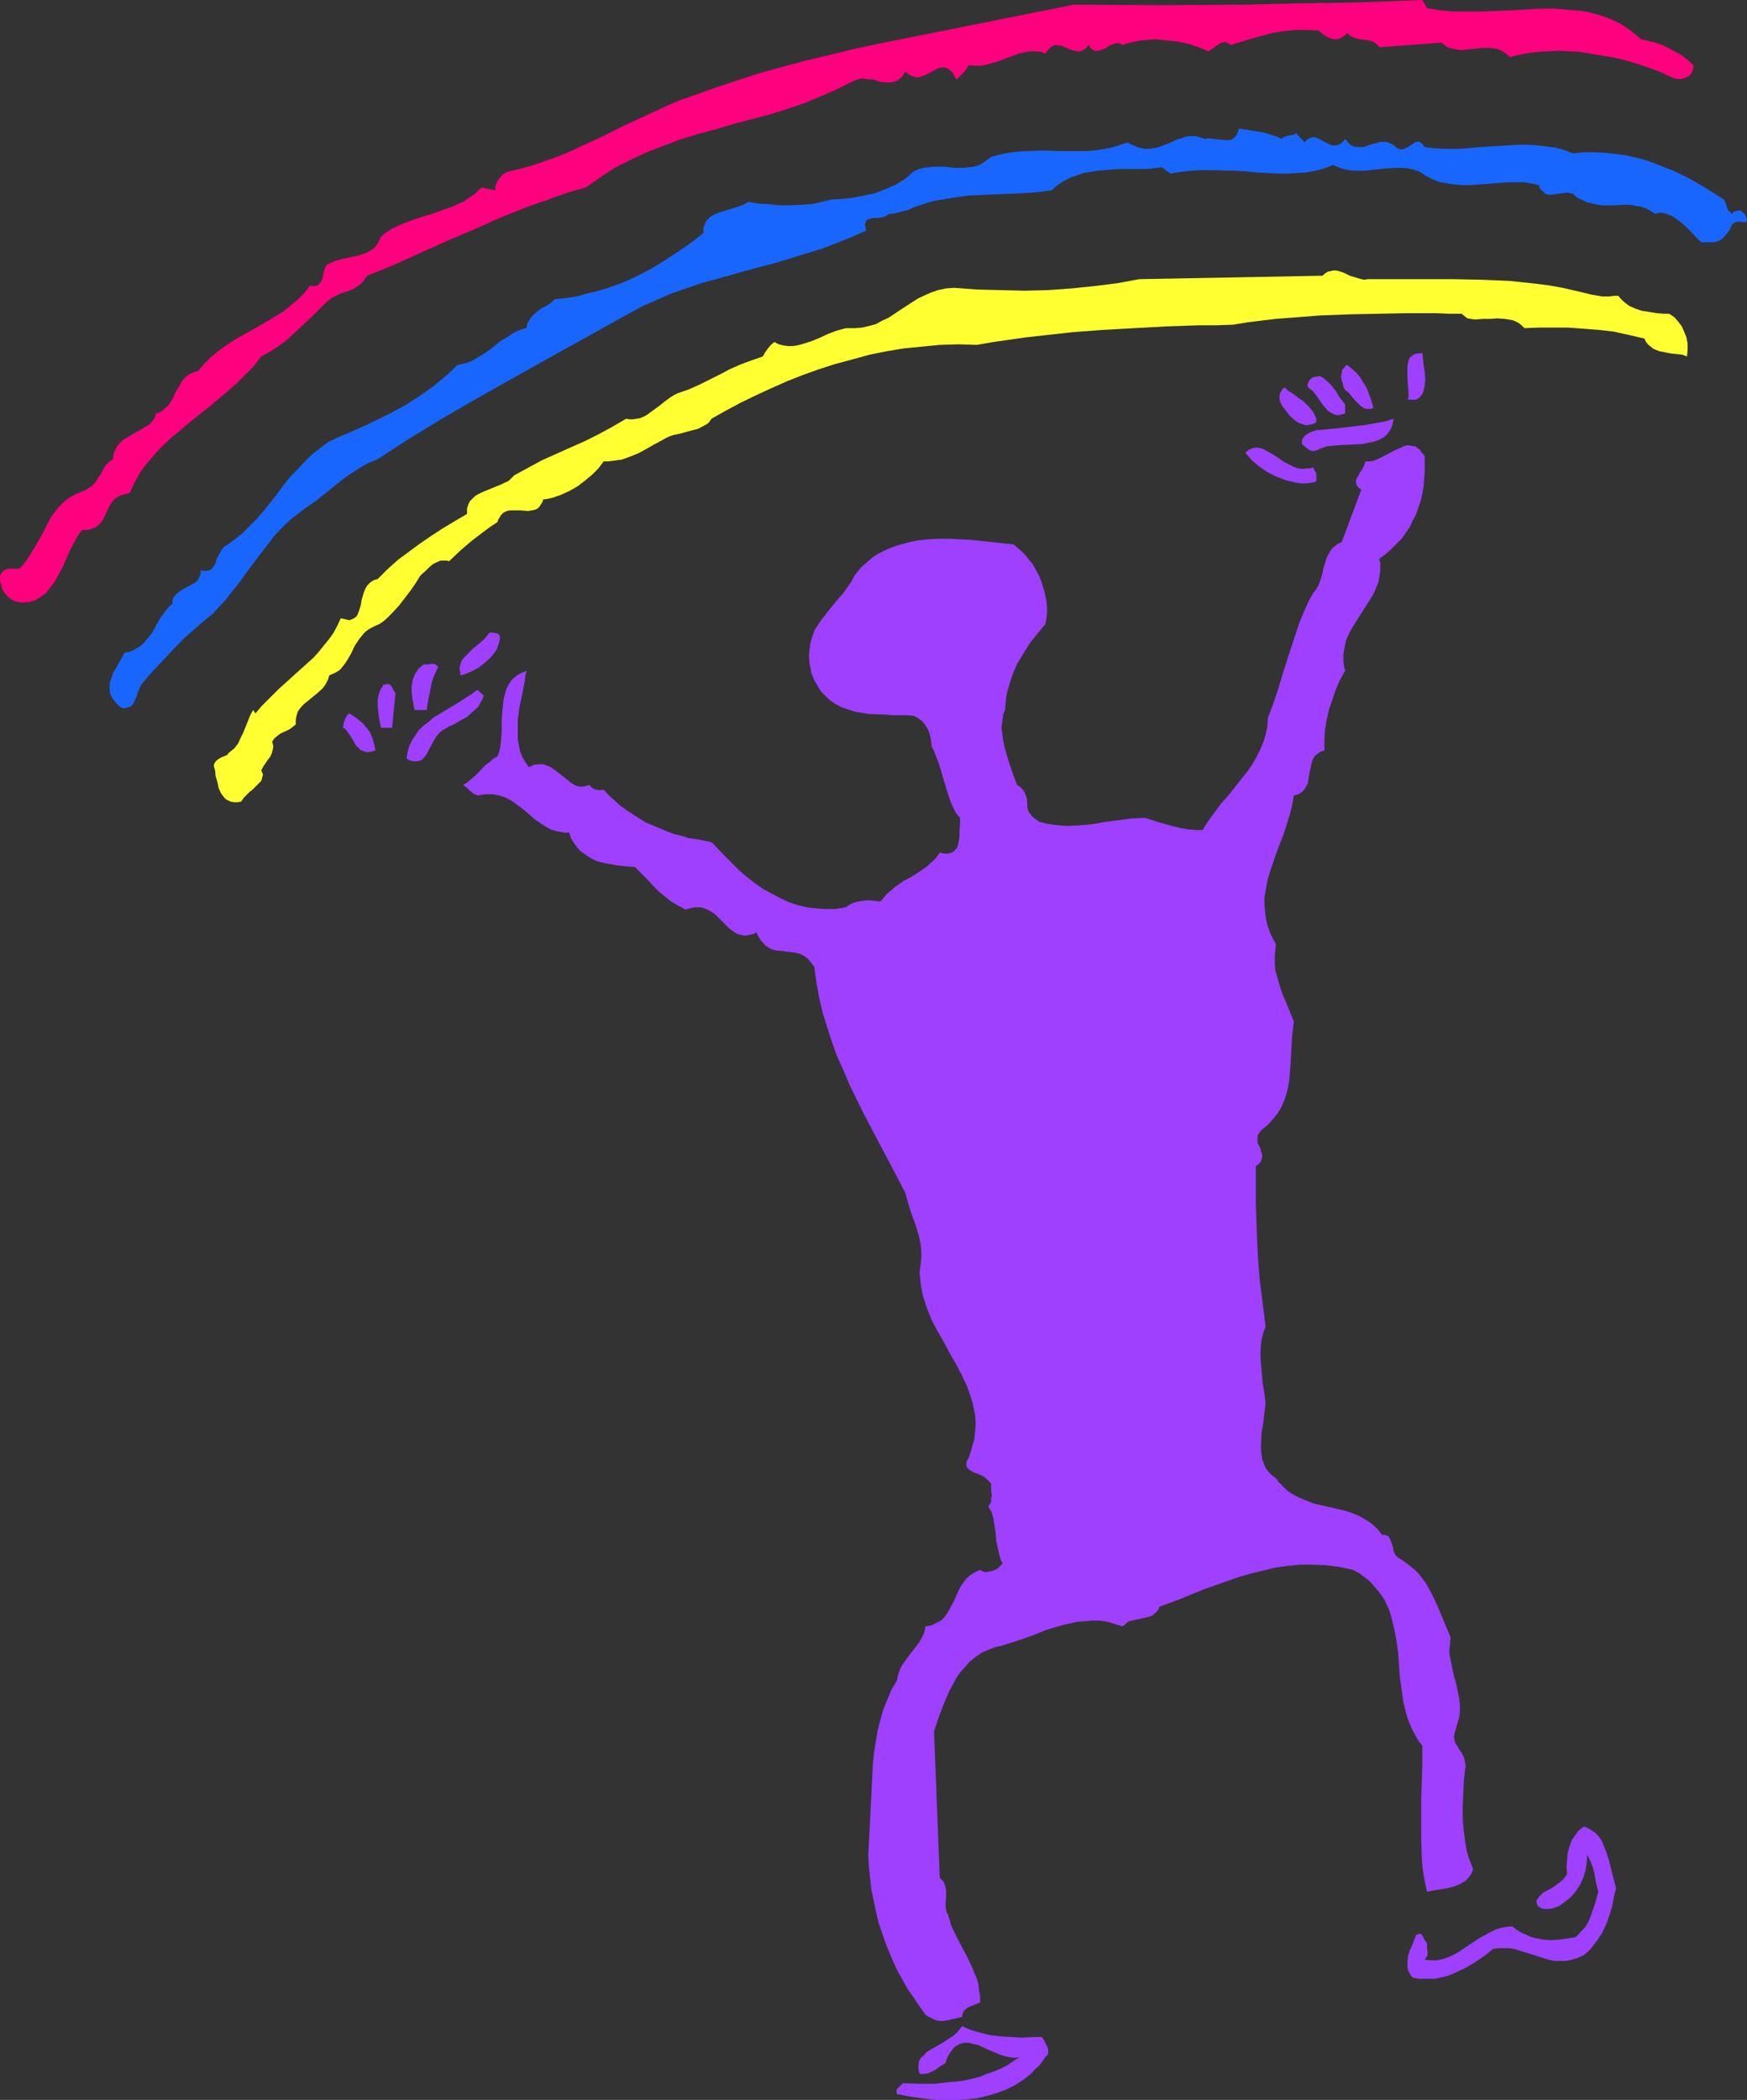 <?xml version="1.0" encoding="UTF-8" standalone="no"?>
<svg
   version="1.0"
   width="129.556mm"
   height="155.668mm"
   id="svg18"
   sodipodi:docname="Rainbow.wmf"
   xmlns:inkscape="http://www.inkscape.org/namespaces/inkscape"
   xmlns:sodipodi="http://sodipodi.sourceforge.net/DTD/sodipodi-0.dtd"
   xmlns="http://www.w3.org/2000/svg"
   xmlns:svg="http://www.w3.org/2000/svg">
  <rect width="100%" height="100%" fill="#333333" stroke="none"/>
  <sodipodi:namedview
     id="namedview18"
     pagecolor="#ffffff"
     bordercolor="#000000"
     borderopacity="0.25"
     inkscape:showpageshadow="2"
     inkscape:pageopacity="0.0"
     inkscape:pagecheckerboard="0"
     inkscape:deskcolor="#d1d1d1"
     inkscape:document-units="mm" />
  <defs
     id="defs1">
    <pattern
       id="WMFhbasepattern"
       patternUnits="userSpaceOnUse"
       width="6"
       height="6"
       x="0"
       y="0" />
  </defs>
  <path
     style="fill:#ff007f;fill-opacity:1;fill-rule:evenodd;stroke:none"
     d="m 399.97,2.262 3.717,0.646 3.878,0.323 h 3.878 4.04 l 4.04,-0.162 4.04,-0.162 8.08,-0.485 h 4.04 l 3.878,0.323 3.717,0.323 1.939,0.323 1.778,0.485 1.778,0.485 1.778,0.646 1.616,0.646 1.616,0.808 1.616,0.97 1.616,1.131 1.454,1.131 1.454,1.293 2.101,0.485 1.939,0.485 1.939,0.646 1.939,0.97 1.778,0.97 1.778,0.97 1.616,1.293 1.616,1.454 v 0.646 l -0.162,0.646 -0.162,0.485 -0.323,0.646 -0.646,0.646 -0.97,0.485 -1.131,0.323 h -1.131 l -1.131,-0.323 -1.131,-0.485 -2.424,-1.131 -2.586,-0.97 -2.747,-0.97 -2.747,-0.808 -2.747,-0.808 -3.07,-0.646 -2.909,-0.485 -2.909,-0.485 -2.909,-0.485 -2.909,-0.162 -2.909,-0.162 -2.909,0.162 -2.909,0.162 -2.747,0.323 -2.586,0.485 -2.586,0.646 -1.131,-0.97 -0.97,-0.646 -1.293,-0.646 -1.293,-0.162 -1.131,-0.162 h -1.293 l -5.171,0.485 -1.131,0.162 -1.293,-0.162 -1.131,-0.162 -1.293,-0.323 -1.131,-0.646 -0.97,-0.808 -17.453,1.293 -0.323,-0.485 -0.485,-0.485 -0.485,-0.323 -0.485,-0.323 -1.293,-0.323 -1.131,-0.162 -1.293,-0.162 -1.293,-0.323 -1.131,-0.485 -0.485,-0.323 -0.485,-0.646 -0.646,0.646 -0.485,0.323 -0.485,0.323 -0.485,0.323 -0.97,0.162 h -0.97 l -0.97,-0.323 -0.97,-0.485 -0.97,-0.646 -1.131,-0.97 -3.232,-0.162 h -3.232 l -3.232,0.323 -3.07,0.485 -3.07,0.808 -2.909,0.808 -5.818,1.778 -0.485,-0.323 -0.485,-0.162 -0.323,-0.323 h -0.323 l -0.97,0.162 -0.646,0.323 -0.808,0.485 -0.808,0.646 -0.808,0.485 -0.646,0.485 -2.747,-1.131 -2.909,-0.97 -3.07,-0.646 -3.232,-0.323 -3.07,-0.323 -1.616,0.162 -1.616,0.162 -1.454,0.162 -1.454,0.323 -1.454,0.323 -1.454,0.485 -0.485,-0.323 -0.808,-0.162 h -0.485 l -0.646,0.162 -1.293,0.485 -1.131,0.808 -1.293,0.485 -0.646,0.162 h -0.485 -0.646 l -0.485,-0.323 -0.646,-0.485 -0.485,-0.808 -0.808,0.97 -0.808,0.485 -0.646,0.323 h -0.808 l -0.808,-0.162 -0.808,-0.162 -3.07,-1.293 h -0.646 l -0.808,-0.162 -0.646,0.162 -0.808,0.485 -0.646,0.646 -0.808,1.131 -1.293,-0.485 -1.454,-0.162 h -1.293 l -1.293,0.162 -1.454,0.323 -1.131,0.323 -2.586,0.97 -2.586,0.97 -2.747,0.808 -1.293,0.323 -1.454,0.162 h -1.454 l -1.454,-0.162 -0.646,1.131 -0.808,0.97 -1.939,1.939 -0.485,-0.808 -0.323,-0.646 -0.323,-0.646 -0.485,-0.323 -0.808,-0.646 -0.808,-0.323 h -0.97 l -0.808,0.162 -0.97,0.485 -1.778,0.97 -0.97,0.485 -0.808,0.323 -0.97,0.323 h -0.97 l -0.97,-0.323 -0.97,-0.485 -0.485,-0.323 -0.485,-0.485 -0.646,1.131 -0.808,0.808 -0.808,0.646 -0.97,0.323 -0.808,0.162 h -0.97 l -1.939,-0.162 -0.97,-0.323 -0.97,-0.323 -2.101,-0.162 -0.97,-0.162 -0.97,0.162 -0.97,0.323 -1.131,0.485 -4.525,2.262 -4.525,1.939 -4.687,1.939 -4.848,1.616 -4.687,1.454 -9.858,2.585 -4.848,1.454 -4.848,1.293 -4.848,1.454 -4.687,1.778 -4.687,1.778 -4.525,2.101 -4.525,2.262 -2.101,1.293 -2.101,1.454 -2.101,1.454 -2.101,1.454 -4.04,1.131 -3.878,1.293 -3.878,1.454 -3.878,1.293 -7.757,3.07 -7.595,3.393 -7.595,3.232 -7.595,3.393 -7.434,3.393 -7.595,3.07 -0.646,0.808 -0.485,0.808 -0.646,0.646 -0.646,0.485 -1.454,0.97 -1.616,0.646 -1.616,0.485 -1.454,0.646 -1.454,0.808 -0.646,0.485 -0.646,0.485 -2.101,2.101 -2.262,2.262 -4.525,4.201 -2.262,2.101 -2.424,1.778 -2.424,1.616 -2.424,1.293 -2.101,2.747 -2.424,2.424 -2.424,2.424 -2.586,2.262 -5.171,4.363 -5.333,4.201 -2.586,2.262 -2.586,2.101 -2.424,2.262 -2.262,2.424 -2.101,2.424 -1.939,2.585 -1.616,2.909 -0.646,1.454 -0.646,1.454 -1.454,0.323 -1.131,0.323 -0.97,0.485 -0.808,0.646 -0.646,0.808 -0.646,0.97 -1.778,3.717 -0.646,0.97 -0.646,0.646 -0.808,0.646 -1.131,0.485 -1.293,0.323 h -0.646 -0.808 l -0.97,1.293 -0.808,1.454 -0.97,1.778 -0.808,1.616 -1.616,3.717 -1.778,3.393 -0.97,1.616 -1.131,1.454 -1.131,1.454 -1.454,0.97 -1.454,0.97 -0.808,0.162 -0.808,0.323 H 7.434 L 6.303,168.863 5.333,168.701 4.363,168.54 3.07,167.893 2.101,167.085 1.293,166.116 0.646,165.146 0.323,163.853 0,162.722 v -1.131 l 0.323,-0.97 0.808,-0.808 0.646,-0.323 0.808,-0.162 h 0.646 0.808 0.646 0.646 l 0.646,-0.485 1.131,-1.454 1.131,-1.616 1.939,-3.232 1.778,-3.07 1.616,-3.232 0.808,-1.454 0.97,-1.293 1.131,-1.454 1.131,-1.131 1.293,-1.131 1.616,-0.97 1.778,-0.808 1.939,-0.808 0.646,-0.485 0.808,-0.485 0.97,-0.97 0.808,-1.293 0.808,-1.131 0.646,-1.293 0.646,-1.131 0.97,-0.97 1.131,-0.808 0.162,-1.454 0.485,-1.131 0.485,-0.97 0.808,-0.97 0.808,-0.808 1.131,-0.646 2.101,-1.293 2.101,-1.131 0.97,-0.646 0.97,-0.485 0.646,-0.646 0.646,-0.808 0.485,-0.808 0.162,-0.97 1.131,-0.323 0.808,-0.485 0.808,-0.808 0.808,-0.646 1.131,-1.778 0.97,-2.101 1.131,-1.778 0.485,-0.97 0.646,-0.808 0.808,-0.808 0.97,-0.646 1.131,-0.485 1.131,-0.323 1.616,-1.939 1.778,-1.778 1.939,-1.616 1.939,-1.454 1.939,-1.293 2.101,-1.293 4.363,-2.424 4.202,-2.424 2.101,-1.293 2.101,-1.293 1.939,-1.616 1.939,-1.616 1.778,-1.778 1.616,-2.101 0.646,0.162 h 0.808 l 0.485,-0.162 0.323,-0.162 0.323,-0.323 0.323,-0.323 0.485,-0.97 0.485,-2.262 0.323,-0.97 0.162,-0.323 0.323,-0.485 0.97,-0.485 1.131,-0.485 2.262,-0.646 2.262,-0.485 2.262,-0.485 1.939,-0.646 0.97,-0.485 0.808,-0.485 0.808,-0.646 0.646,-0.808 0.646,-1.131 0.485,-1.131 1.616,-1.293 1.616,-0.97 1.778,-0.808 1.778,-0.808 3.717,-1.293 3.717,-1.131 3.555,-1.293 1.939,-0.646 1.778,-0.808 1.778,-0.808 1.616,-1.131 1.616,-1.131 1.616,-1.616 3.878,0.808 v -0.646 l 0.162,-0.808 0.323,-0.808 0.485,-0.808 0.646,-0.808 0.646,-0.646 0.808,-0.485 0.97,-0.323 3.394,-0.808 3.394,-0.97 3.232,-1.131 3.232,-1.131 3.232,-1.293 3.07,-1.454 6.303,-2.909 6.141,-3.07 6.303,-2.909 6.303,-2.909 3.07,-1.293 3.232,-1.131 6.303,-2.262 6.303,-2.101 6.464,-2.101 6.464,-1.778 6.626,-1.778 6.787,-1.616 6.626,-1.616 6.787,-1.454 13.736,-2.747 27.473,-5.494 13.736,-2.747 24.402,0.162 L 349.873,1.293 362.155,0.97 374.275,0.808 386.557,0.485 398.677,0 Z"
     id="path1" />
  <path
     style="fill:#1966ff;fill-opacity:1;fill-rule:evenodd;stroke:none"
     d="m 359.246,38.943 0.485,-0.485 0.485,-0.162 0.97,-0.323 1.131,-0.162 0.485,-0.162 0.485,-0.323 2.424,2.585 0.646,-0.808 0.646,-0.323 0.808,-0.323 h 0.646 l 0.646,0.162 0.646,0.323 1.454,0.808 1.454,0.646 0.646,0.323 h 0.808 0.646 l 0.808,-0.323 0.646,-0.485 0.808,-0.97 0.808,0.97 0.808,0.808 0.808,0.323 0.97,0.162 h 0.808 0.97 l 1.778,-0.646 1.939,-0.485 0.808,-0.323 h 0.97 0.97 l 0.808,0.323 0.97,0.485 0.808,0.646 0.646,0.485 0.646,0.162 h 0.646 l 0.485,-0.162 0.97,-0.485 0.97,-0.646 0.97,-0.646 0.323,-0.162 h 0.485 0.485 l 0.485,0.323 0.485,0.485 0.485,0.646 2.424,0.323 2.586,0.162 h 2.586 2.586 l 5.333,-0.485 5.333,-0.323 5.333,-0.323 h 2.747 l 2.586,0.162 2.586,0.323 2.586,0.323 2.424,0.646 2.424,0.97 3.07,-0.323 h 3.07 l 2.909,0.162 2.909,0.323 2.747,0.323 2.747,0.646 2.586,0.646 2.747,0.97 2.424,0.97 2.586,0.97 2.424,1.131 2.586,1.293 4.687,2.747 4.848,3.07 0.485,0.97 0.323,1.131 0.485,1.131 0.485,0.323 0.485,0.485 0.323,-0.323 0.162,-0.323 0.646,-0.162 0.646,-0.162 h 0.646 l 0.323,0.323 0.485,0.323 0.646,0.808 0.162,0.485 0.162,0.485 v 0.323 l -0.162,0.485 h -0.97 l -1.131,-0.162 -0.485,0.162 h -0.485 l -0.485,0.323 -0.485,0.323 -0.323,0.808 -0.485,0.97 -0.646,0.808 -0.646,0.808 -0.808,0.808 -0.97,0.485 -1.131,0.323 h -0.485 -0.808 -2.262 l -1.293,-1.131 -1.454,-1.616 -1.454,-1.454 -1.616,-1.454 -1.778,-1.293 -0.808,-0.485 -0.97,-0.323 -0.808,-0.323 -0.97,-0.162 h -0.97 l -0.808,0.323 -1.454,-0.97 -1.293,-0.646 -1.454,-0.485 -1.454,-0.162 -1.454,-0.323 h -1.616 l -2.909,0.162 h -3.07 l -1.454,-0.162 -1.454,-0.323 -1.454,-0.323 -1.293,-0.646 -1.454,-0.646 -1.293,-1.131 -0.646,-0.162 -0.808,-0.162 -1.293,0.162 -1.454,0.162 -1.131,0.162 -1.293,0.162 -0.485,-0.162 -0.646,-0.162 -0.485,-0.485 -0.485,-0.485 -0.485,-0.485 -0.323,-0.97 -2.101,-0.485 -2.101,-0.323 h -2.101 -2.262 l -4.202,0.323 -4.363,0.323 -2.101,0.162 h -2.101 l -2.262,-0.162 -1.939,-0.323 -2.101,-0.323 -2.101,-0.808 -1.939,-0.97 -1.939,-1.293 -1.616,-0.485 -1.454,-0.323 -1.454,-0.162 h -1.616 l -3.07,0.162 -2.909,0.323 -3.07,0.323 h -1.454 -1.616 l -1.454,-0.162 -1.454,-0.323 -1.454,-0.485 -1.454,-0.646 -2.424,0.97 -2.424,0.646 -2.586,0.485 -2.586,0.162 -2.747,0.162 h -2.909 l -5.818,-0.323 -3.07,-0.323 -3.07,-0.162 -6.141,-0.162 h -3.07 l -2.909,0.162 -2.909,0.323 -2.909,0.485 -2.424,-1.778 -4.04,0.485 h -4.04 -4.04 l -3.878,0.323 -1.939,0.162 -2.101,0.323 -1.939,0.323 -1.778,0.646 -1.939,0.646 -1.778,0.97 -1.778,1.131 -1.616,1.454 -3.878,0.485 -3.878,0.323 -7.757,0.323 -3.878,0.162 -3.717,0.162 -3.717,0.485 -3.878,0.646 -1.939,0.323 -1.939,0.485 -3.878,1.293 -1.778,0.808 -1.939,0.485 -1.778,0.485 -1.778,0.162 -0.323,0.323 -0.485,0.323 -1.131,0.323 -1.293,0.162 h -0.646 -0.646 l -0.97,0.323 -0.485,0.162 -0.323,0.323 -0.162,0.485 -0.162,0.485 0.162,0.808 0.162,0.97 -4.04,1.778 -4.04,1.616 -4.202,1.616 -4.202,1.293 -8.403,2.585 -8.565,2.262 -8.565,2.424 -4.202,1.131 -4.202,1.454 -4.202,1.454 -4.04,1.778 -4.04,1.778 -3.878,2.101 -8.727,4.848 -8.727,4.848 -8.727,4.848 -8.888,5.009 -8.888,5.009 -8.888,5.171 -8.727,5.333 -8.727,5.656 -2.747,1.131 -2.424,1.454 -2.586,1.616 -2.424,1.778 -4.848,3.878 -2.424,1.939 -2.586,1.778 -1.939,1.454 -2.101,1.616 -1.778,1.616 -1.616,1.616 -1.616,1.778 -1.454,1.939 -2.909,3.717 -2.909,3.878 -2.909,4.04 -1.616,1.939 -1.616,2.101 -1.778,1.939 -1.939,2.101 -2.586,2.101 -2.586,2.262 -2.586,2.262 -2.424,2.424 -2.424,2.585 -2.424,2.585 -2.586,2.747 -2.424,2.909 -0.485,0.97 -0.485,1.131 -0.162,0.485 -0.162,0.646 -0.485,1.131 -0.485,0.97 -0.323,0.485 -0.485,0.323 -0.485,0.162 -0.485,0.162 -0.808,0.162 -0.808,-0.162 -1.131,-0.97 -0.808,-0.97 -0.646,-0.97 -0.485,-0.97 -0.162,-0.97 v -0.97 -0.97 l 0.323,-0.97 0.646,-1.939 1.131,-1.939 2.101,-3.717 1.454,-0.323 1.131,-0.485 1.131,-0.646 0.97,-0.646 0.808,-0.808 0.808,-0.97 1.454,-1.778 1.131,-2.101 1.293,-2.262 1.454,-1.939 0.808,-0.97 0.97,-0.808 v -0.97 l 0.323,-0.808 0.485,-0.646 0.485,-0.485 1.293,-0.97 1.454,-0.808 1.454,-0.808 0.646,-0.323 0.646,-0.485 0.485,-0.646 0.323,-0.646 0.323,-0.808 v -0.97 l 0.97,0.162 h 0.646 l 0.646,-0.162 0.485,-0.162 0.485,-0.485 0.323,-0.323 0.646,-1.131 0.323,-1.293 0.646,-1.131 0.646,-1.131 0.323,-0.485 0.485,-0.485 2.586,-1.778 2.424,-1.939 2.101,-2.101 2.101,-2.101 1.939,-2.262 1.939,-2.424 1.778,-2.262 1.778,-2.424 1.778,-2.262 2.101,-2.101 1.939,-2.101 2.101,-2.101 2.262,-1.778 2.424,-1.778 2.747,-1.293 1.454,-0.646 1.616,-0.646 4.04,-1.778 4.04,-1.939 3.878,-1.939 3.878,-2.101 3.717,-2.424 3.717,-2.585 3.555,-2.909 1.778,-1.616 1.616,-1.616 1.454,-0.323 1.293,-0.323 1.293,-0.485 1.131,-0.646 2.424,-1.454 2.262,-1.616 2.101,-1.778 2.424,-1.454 1.131,-0.808 1.293,-0.646 1.293,-0.485 1.293,-0.323 0.162,-0.808 0.162,-0.646 0.808,-1.293 0.97,-1.131 1.131,-0.97 1.131,-0.808 1.293,-0.646 1.293,-0.808 0.97,-0.97 3.07,-0.323 3.07,-0.485 2.909,-0.808 2.747,-0.646 2.747,-0.808 2.747,-0.97 2.586,-0.97 2.424,-1.131 2.586,-1.293 2.424,-1.293 2.424,-1.454 2.262,-1.454 2.424,-1.616 2.424,-1.616 2.424,-1.778 2.424,-1.939 v -1.293 l 0.323,-0.97 0.323,-0.808 0.646,-0.808 0.646,-0.646 0.808,-0.485 0.97,-0.485 0.97,-0.323 4.202,-1.293 1.939,-0.646 0.97,-0.485 0.808,-0.485 2.747,0.485 3.07,0.162 2.909,0.323 h 3.07 l 3.07,-0.162 2.909,-0.162 2.909,-0.646 2.586,-0.646 2.909,-0.162 3.07,-0.323 3.232,-0.646 3.07,-0.646 2.909,-1.131 1.454,-0.646 1.454,-0.646 1.293,-0.808 1.293,-0.808 1.131,-0.97 1.293,-1.131 1.454,-0.646 1.293,-0.323 1.454,-0.162 1.454,-0.162 h 2.909 l 2.909,0.323 h 2.586 l 1.454,-0.162 1.293,-0.162 1.293,-0.323 1.131,-0.646 1.131,-0.808 1.293,-0.97 2.424,-0.646 2.424,-0.485 2.424,-0.323 2.424,-0.162 4.848,-0.162 4.687,0.162 h 4.848 2.424 l 2.424,-0.162 2.262,-0.323 2.424,-0.485 2.262,-0.646 2.424,-0.808 0.808,0.485 0.808,0.323 1.454,0.646 1.616,0.323 h 1.454 l 1.293,-0.162 1.293,-0.323 2.586,-0.97 1.131,-0.485 1.293,-0.646 1.293,-0.323 1.131,-0.485 1.293,-0.162 h 1.454 l 1.293,0.323 1.454,0.485 0.646,-0.162 h 0.646 l 1.293,0.162 1.454,0.162 1.454,0.162 h 0.646 0.646 l 0.646,-0.162 0.485,-0.323 0.485,-0.323 0.485,-0.646 0.323,-0.808 0.323,-0.97 3.07,0.485 3.07,0.485 1.454,0.323 1.616,0.485 1.454,0.485 z"
     id="path2" />
  <path
     style="fill:#ffff32;fill-opacity:1;fill-rule:evenodd;stroke:none"
     d="m 444.896,82.25 1.293,0.323 0.97,0.162 1.939,0.323 h 1.939 l 1.293,-0.162 h 1.293 l 0.646,0.808 0.646,0.646 0.808,0.646 0.808,0.646 1.778,0.808 1.939,0.646 2.101,0.323 1.939,0.323 1.939,0.162 h 1.616 l 1.454,0.97 1.131,1.293 0.97,1.293 0.646,1.454 0.646,1.616 0.323,1.778 v 1.778 l -0.162,1.778 -0.485,-0.162 -0.808,-0.323 -1.454,-0.162 -1.616,-0.162 -1.778,-0.323 -1.616,-0.323 -0.808,-0.323 -0.808,-0.323 -0.808,-0.646 -0.646,-0.485 -0.646,-0.808 -0.485,-0.97 -4.202,-0.97 -4.363,-0.97 -4.202,-0.485 -4.202,-0.323 -4.363,-0.323 h -4.202 -4.04 l -4.04,0.162 -0.808,-0.808 -0.808,-0.646 -0.97,-0.485 -0.808,-0.323 -2.101,-0.323 -1.939,-0.162 -2.262,0.162 h -2.101 l -2.101,0.162 -2.101,-0.323 -1.616,-1.293 h -3.555 l -3.717,-0.162 h -7.757 l -8.08,0.162 -8.242,0.162 -8.403,0.323 -8.242,0.646 -4.202,0.323 -4.04,0.485 -3.878,0.485 -3.878,0.646 -4.848,0.162 h -4.687 l -4.687,0.162 -4.687,0.162 -8.888,0.485 -8.727,0.485 -8.565,0.646 -8.727,0.97 -4.363,0.485 -4.525,0.646 -4.525,0.646 -4.687,0.808 -5.171,-0.162 -5.171,0.162 -5.01,0.485 -5.01,0.485 -4.848,0.808 -4.848,0.97 -4.687,1.293 -4.848,1.293 -4.525,1.454 -4.525,1.616 -4.525,1.778 -4.363,1.939 -4.202,1.939 -4.363,2.101 -4.202,2.262 -4.04,2.262 -0.323,0.485 -0.485,0.646 -0.646,0.485 -0.646,0.323 -1.454,0.808 -1.778,0.485 -3.555,0.97 -1.616,0.323 -1.454,0.485 -0.97,0.485 -1.131,0.646 -2.101,1.131 -2.262,1.293 -2.101,1.131 -2.424,0.97 -2.262,0.808 -1.293,0.162 -1.131,0.162 -1.293,0.162 h -1.293 l -1.454,1.939 -1.778,1.778 -1.939,1.616 -2.101,1.616 -2.262,1.293 -2.424,1.131 -2.424,0.808 -1.293,0.323 -1.293,0.162 -0.162,0.646 -0.323,0.485 -0.485,0.808 -0.646,0.646 -0.808,0.323 -0.808,0.162 -0.97,0.162 -2.101,-0.162 h -1.939 -1.131 l -0.808,0.162 -0.97,0.485 -0.646,0.646 -0.485,0.808 -0.323,0.485 -0.162,0.646 -1.939,1.293 -1.778,1.293 -3.394,2.585 -3.232,2.747 -3.232,3.07 -0.646,-0.162 h -0.646 -1.131 l -1.131,0.485 -0.97,0.485 -0.97,0.808 -0.808,0.808 -1.778,1.616 -1.293,2.101 -1.454,2.101 -1.616,2.101 -1.616,2.101 -1.778,1.939 -1.778,1.778 -0.97,0.808 -0.97,0.646 -1.131,0.485 -0.97,0.485 -1.131,0.646 -0.97,0.808 -0.808,0.97 -0.646,0.808 -1.293,1.939 -0.97,2.101 -1.131,1.939 -0.646,0.97 -0.646,0.808 -0.646,0.808 -0.97,0.646 -0.97,0.485 -1.131,0.485 -0.323,1.131 -0.485,0.97 -0.485,0.808 -0.646,0.808 -1.616,1.454 -0.808,0.646 -0.97,0.808 -1.616,1.293 -0.808,0.808 -0.646,0.808 -0.485,0.808 -0.323,1.131 -0.162,0.97 v 1.293 l -0.808,0.646 -0.808,0.646 -0.97,0.485 -1.778,0.808 -0.808,0.646 -0.808,0.646 -0.646,0.97 0.162,0.646 0.162,0.646 -0.162,0.97 -0.323,1.131 -0.485,0.97 -0.646,0.808 -0.646,0.97 -0.646,0.97 -0.485,0.97 0.323,0.646 0.162,0.485 -0.162,0.646 -0.162,0.646 -0.162,0.485 -0.485,0.485 -0.97,0.97 -1.131,1.131 -0.646,0.485 -0.485,0.485 -1.131,1.131 -0.808,1.131 -0.97,0.162 h -0.97 l -0.97,-0.162 -0.646,-0.323 -0.646,-0.323 -0.485,-0.485 -0.485,-0.646 -0.485,-0.646 -0.646,-1.454 -0.323,-1.616 -0.485,-1.616 -0.162,-1.616 -0.162,-0.646 -0.162,-0.485 v -0.485 l 0.162,-0.485 0.485,-0.646 0.646,-0.485 0.808,-0.485 0.808,-0.323 0.808,-0.323 0.485,-0.646 0.808,-0.646 0.646,-0.485 1.131,-1.454 0.646,-1.454 0.808,-1.616 0.646,-1.616 0.646,-1.616 0.646,-1.616 0.808,-1.454 0.646,0.97 1.616,-1.939 1.616,-1.616 3.232,-3.232 3.394,-3.07 3.232,-2.909 3.232,-2.909 1.454,-1.616 1.293,-1.616 1.454,-1.778 1.293,-1.778 1.131,-2.101 0.97,-2.101 0.808,0.162 0.646,0.162 0.646,0.162 h 0.485 l 0.808,-0.323 0.808,-0.485 0.485,-0.646 0.323,-0.808 0.323,-0.97 0.323,-1.131 0.162,-1.131 0.323,-1.131 0.323,-1.131 0.485,-1.131 0.485,-0.808 0.808,-0.808 0.97,-0.646 0.485,-0.162 0.646,-0.162 2.909,-2.909 2.909,-2.585 3.07,-2.262 3.07,-2.262 3.07,-2.101 3.232,-2.101 3.232,-1.939 3.555,-2.101 v -1.454 l 0.323,-1.131 0.485,-0.97 0.646,-0.646 0.808,-0.808 0.808,-0.485 0.97,-0.485 1.131,-0.485 4.363,-1.778 0.97,-0.485 1.131,-0.485 0.808,-0.808 0.808,-0.808 3.878,-2.101 3.878,-2.101 7.919,-3.555 4.04,-1.778 3.878,-1.939 3.878,-2.101 3.878,-2.262 0.97,0.162 h 0.97 l 0.97,-0.162 0.97,-0.162 0.808,-0.323 0.97,-0.485 1.778,-1.293 1.778,-1.293 1.616,-1.293 1.778,-1.293 0.808,-0.485 0.97,-0.485 3.232,-1.131 2.909,-1.293 5.818,-2.909 2.747,-1.454 2.909,-1.293 3.07,-1.131 3.232,-1.131 0.646,-1.131 0.808,-1.131 0.808,-0.97 0.97,-0.808 1.293,0.646 1.293,0.323 1.293,0.162 h 1.293 l 1.131,-0.162 1.293,-0.323 2.586,-0.808 2.424,-0.97 2.424,-1.131 2.586,-0.97 2.424,-0.646 h 1.131 1.293 l 2.101,-0.162 2.101,-0.485 1.778,-0.485 1.778,-0.97 1.778,-0.808 3.394,-2.262 3.232,-2.101 1.778,-1.131 1.778,-0.808 1.778,-0.808 1.939,-0.646 2.262,-0.485 2.262,-0.162 6.464,0.485 6.626,0.162 6.626,0.162 6.626,-0.162 6.626,-0.485 6.303,-0.646 6.464,-0.808 6.141,-1.131 51.39,-0.97 0.646,-0.646 0.808,-0.485 0.808,-0.162 0.646,-0.162 h 0.808 l 0.808,0.162 1.454,0.485 1.616,0.808 1.616,0.485 1.616,0.485 0.97,0.162 0.808,-0.162 h 7.919 15.999 l 8.08,0.162 7.757,0.323 7.595,0.808 3.717,0.485 3.555,0.646 3.555,0.808 z"
     id="path3" />
  <path
     style="fill:#9f3fff;fill-opacity:1;fill-rule:evenodd;stroke:none"
     d="m 394.637,111.983 h 2.262 l 0.808,-0.485 0.485,-0.485 0.485,-0.646 0.323,-0.808 0.162,-0.808 0.162,-0.808 0.162,-1.778 -0.162,-1.939 -0.323,-1.939 -0.162,-1.778 -0.162,-1.616 -1.293,0.162 -0.97,0.162 -0.646,0.485 -0.646,0.485 -0.323,0.808 -0.162,0.808 -0.162,0.97 v 0.97 1.939 l 0.162,2.262 0.162,2.101 v 0.97 z"
     id="path4" />
  <path
     style="fill:#9f3fff;fill-opacity:1;fill-rule:evenodd;stroke:none"
     d="m 384.941,114.245 -0.485,-1.778 -0.646,-1.778 -0.646,-1.778 -0.97,-1.616 -0.97,-1.616 -1.131,-1.293 -1.293,-1.131 -1.131,-0.97 -0.485,0.162 -0.323,0.485 -0.646,0.646 -0.162,0.97 -0.162,0.97 0.162,0.97 0.323,0.97 0.162,0.97 0.485,0.808 0.97,0.808 0.808,0.97 0.808,0.97 0.97,0.97 0.808,0.808 0.485,0.323 0.485,0.323 0.646,0.162 h 0.646 0.646 z"
     id="path5" />
  <path
     style="fill:#9f3fff;fill-opacity:1;fill-rule:evenodd;stroke:none"
     d="m 377.022,115.861 v -2.585 l -1.454,-1.778 -1.131,-1.939 -1.454,-1.778 -0.808,-0.808 -0.97,-0.808 -0.162,-0.162 -0.485,-0.323 -0.808,-0.323 -0.808,0.162 -0.808,0.162 -0.808,0.485 -0.485,0.646 -0.323,0.808 v 0.485 l 0.162,0.485 0.646,0.485 0.646,0.485 1.131,1.454 0.97,1.454 0.97,1.293 1.131,1.293 0.646,0.485 0.646,0.323 0.646,0.323 0.808,0.162 0.97,-0.162 z"
     id="path6" />
  <path
     style="fill:#9f3fff;fill-opacity:1;fill-rule:evenodd;stroke:none"
     d="m 368.942,118.285 v -0.97 l -0.323,-0.808 -0.323,-0.646 -0.485,-0.808 -1.131,-1.293 -1.293,-1.293 -1.454,-0.97 -1.454,-1.131 -1.293,-0.808 -1.131,-0.97 -0.485,0.323 -0.323,0.485 -0.323,0.485 -0.162,0.485 -0.162,0.97 0.162,1.131 0.646,1.293 1.131,1.454 0.97,1.293 1.293,1.131 0.646,0.485 0.808,0.485 0.646,0.162 0.808,0.323 h 0.808 l 0.808,-0.162 0.808,-0.162 z"
     id="path7" />
  <path
     style="fill:#9f3fff;fill-opacity:1;fill-rule:evenodd;stroke:none"
     d="m 365.063,124.587 0.808,0.646 0.808,0.646 0.485,0.323 0.646,0.162 h 0.485 l 0.646,-0.162 1.454,-0.646 1.454,-0.485 1.454,-0.162 1.778,-0.162 3.232,-0.162 3.555,-0.162 1.454,-0.323 1.616,-0.323 1.454,-0.485 1.293,-0.646 0.97,-0.808 0.485,-0.646 0.485,-0.646 0.323,-0.646 0.323,-0.808 0.162,-0.808 0.162,-0.97 -2.586,0.808 -2.747,0.485 -2.747,0.485 -2.747,0.323 -5.495,0.646 -5.333,0.485 -1.454,0.485 -0.646,0.323 -0.808,0.485 -0.485,0.485 -0.485,0.646 -0.162,0.646 v 0.485 z"
     id="path8" />
  <path
     style="fill:#9f3fff;fill-opacity:1;fill-rule:evenodd;stroke:none"
     d="m 368.942,134.929 v -2.262 l -0.97,-1.778 -0.646,0.323 h -0.808 l -1.454,0.162 -1.293,-0.162 -1.293,-0.485 -1.293,-0.646 -1.293,-0.646 -1.131,-0.808 -1.131,-0.808 -2.262,-1.293 -1.131,-0.646 -0.97,-0.323 -1.131,-0.162 -0.97,0.162 -1.131,0.485 -0.485,0.323 -0.485,0.485 1.778,2.101 2.101,1.778 2.424,1.616 1.293,0.646 1.293,0.646 1.293,0.485 1.293,0.485 1.454,0.323 1.293,0.323 1.454,0.162 h 1.454 l 1.293,-0.162 z"
     id="path9" />
  <path
     style="fill:#9f3fff;fill-opacity:1;fill-rule:evenodd;stroke:none"
     d="m 399.324,127.819 -0.485,-0.646 -0.485,-0.485 -0.323,-0.646 -0.485,-0.323 -0.808,-0.646 -1.131,-0.162 -0.97,-0.162 -0.97,0.162 -0.97,0.485 -1.131,0.485 -2.262,1.131 -2.101,1.131 -1.131,0.485 -1.131,0.485 -1.131,0.162 h -1.131 l -0.323,1.131 -0.485,0.97 -0.808,1.131 -0.162,0.485 -0.323,0.485 -0.485,0.97 v 0.485 0.485 l 0.162,0.485 0.323,0.485 0.323,0.323 0.646,0.485 -5.495,14.705 -1.131,0.485 -0.808,0.646 -0.808,0.646 -0.485,0.808 -0.485,0.808 -0.485,0.97 -0.646,2.101 -0.323,0.97 -0.162,1.131 -0.646,2.101 -0.323,0.97 -0.485,0.97 -0.646,0.97 -0.646,0.808 -1.131,2.101 -0.97,2.101 -1.778,4.201 -1.454,4.525 -1.454,4.363 -1.454,4.525 -1.293,4.363 -1.454,4.363 -1.616,4.363 -0.162,2.424 -0.485,2.262 -0.646,2.101 -0.97,2.262 -0.97,1.939 -1.131,1.939 -1.293,1.939 -1.454,1.778 -2.909,3.717 -1.454,1.778 -1.616,1.778 -2.747,3.717 -1.293,1.778 -1.131,1.939 h -1.939 l -2.101,-0.162 -1.939,-0.323 -2.101,-0.485 -4.04,-1.131 -4.04,-1.293 -3.717,0.162 -3.717,0.485 -3.717,0.485 -3.555,0.646 -3.717,0.323 -3.555,0.162 -1.939,-0.162 -1.778,-0.162 -1.939,-0.323 -1.939,-0.485 -0.97,-0.646 -0.808,-0.646 -0.646,-0.646 -0.485,-0.646 -0.323,-0.646 -0.162,-0.646 -0.162,-2.747 -0.485,-1.293 -0.323,-0.646 -0.485,-0.646 -0.646,-0.646 -0.808,-0.485 -0.97,-2.585 -0.97,-2.747 -0.808,-2.585 -0.808,-2.747 -0.485,-2.747 -0.162,-1.293 -0.162,-1.293 0.162,-1.293 0.162,-1.293 0.162,-1.293 0.485,-1.131 0.162,-1.778 0.162,-1.778 0.323,-1.616 0.485,-1.616 0.485,-1.616 0.485,-1.454 1.293,-3.07 1.778,-2.909 1.778,-2.909 2.101,-2.585 2.262,-2.747 0.323,-1.616 0.162,-1.616 v -1.454 l -0.162,-1.616 -0.323,-1.616 -0.323,-1.454 -0.485,-1.616 -0.485,-1.454 -0.646,-1.454 -0.808,-1.454 -0.808,-1.454 -0.97,-1.131 -0.97,-1.293 -1.131,-1.131 -1.131,-0.97 -1.131,-0.97 -5.818,-0.646 -6.141,-0.646 -2.909,-0.162 -3.07,-0.162 h -3.07 l -3.07,0.162 -2.909,0.323 -2.909,0.646 -2.909,0.808 -2.586,0.97 -2.586,1.293 -1.293,0.808 -1.131,0.97 -1.131,0.97 -1.131,0.97 -0.97,1.131 -0.97,1.293 -0.97,1.778 -1.131,1.616 -1.131,1.616 -1.293,1.454 -2.424,2.909 -2.262,2.909 -0.97,1.454 -0.97,1.454 -0.646,1.778 -0.485,1.616 -0.323,1.939 -0.162,1.939 0.162,2.262 0.323,1.293 0.162,1.293 0.485,1.131 0.485,1.131 0.646,0.97 0.485,0.97 0.646,0.97 0.808,0.808 1.454,1.454 1.616,1.131 1.778,0.97 1.939,0.646 1.939,0.646 2.101,0.323 1.939,0.323 4.363,0.162 1.939,0.162 h 2.101 2.101 l 1.939,0.162 1.131,0.646 1.131,0.808 0.808,0.97 0.808,1.293 0.485,1.131 0.323,1.293 0.162,1.293 0.162,1.293 0.646,1.131 0.485,1.293 0.97,2.585 0.808,2.747 0.808,2.747 0.808,2.585 0.808,2.424 1.131,2.424 0.646,0.97 0.808,0.97 v 1.778 l -0.162,1.939 v 1.778 l -0.323,1.616 -0.162,0.808 -0.323,0.646 -0.485,0.485 -0.485,0.485 -0.808,0.323 -0.808,0.162 h -0.97 l -1.131,-0.323 -0.808,1.131 -0.808,0.97 -0.97,0.808 -0.97,0.97 -2.101,1.454 -2.262,1.454 -2.424,1.293 -2.262,1.616 -1.131,0.97 -0.97,0.808 -0.97,1.131 -0.97,1.131 -1.454,-0.162 -1.293,-0.162 h -1.293 l -1.131,0.162 -1.131,0.162 -1.131,0.323 -1.131,0.485 -1.131,0.808 -2.909,0.485 h -2.747 l -2.586,-0.162 -2.747,-0.323 -2.586,-0.646 -2.424,-0.808 -2.424,-1.131 -2.424,-1.293 -2.424,-1.293 -2.262,-1.616 -2.101,-1.616 -2.101,-1.778 -2.101,-2.101 -1.939,-1.939 -3.878,-4.04 -4.202,-0.808 -2.262,-0.323 -1.939,-0.646 -2.101,-0.485 -2.101,-0.808 -1.939,-0.808 -1.939,-0.808 -1.939,-0.808 -1.778,-1.131 -3.555,-2.262 -1.778,-1.293 -1.616,-1.454 -1.616,-1.454 -1.454,-1.616 -1.131,0.162 -1.131,-0.162 -0.485,-0.162 -0.485,-0.323 -0.485,-0.485 -0.323,-0.323 -0.646,0.162 -0.485,0.162 -1.131,0.162 -1.131,-0.162 -0.97,-0.485 -0.808,-0.485 -0.97,-0.808 -3.717,-2.909 -0.97,-0.646 -1.131,-0.485 -0.97,-0.323 h -1.293 l -1.293,0.162 -0.646,0.323 -0.808,0.323 -0.97,-1.454 -0.808,-1.293 -0.646,-1.616 -0.323,-1.616 -0.323,-1.778 v -1.778 -1.939 -1.778 l 0.485,-3.717 0.808,-3.717 0.646,-3.393 0.162,-1.454 0.323,-1.454 -0.808,0.323 -0.808,0.323 -0.808,0.485 -0.646,0.485 -1.131,0.97 -0.808,1.293 -0.646,1.293 -0.485,1.616 -0.323,1.616 -0.162,1.616 -0.323,3.555 v 3.717 l -0.162,1.778 -0.162,1.778 -0.323,1.616 -0.485,1.454 -1.131,0.646 -1.131,0.97 -1.293,0.97 -2.424,2.585 -1.293,1.131 -1.131,0.97 -1.293,0.808 1.131,0.808 0.162,0.162 0.162,0.162 0.485,0.485 0.97,0.808 1.131,0.485 1.131,-0.162 1.131,-0.162 h 0.97 0.97 l 1.778,0.323 1.616,0.485 1.616,0.808 1.454,0.97 2.909,2.262 2.586,2.262 1.454,0.97 1.454,0.97 1.454,0.808 1.616,0.485 1.778,0.323 0.808,0.162 0.97,-0.162 0.485,1.616 0.808,1.293 0.808,1.131 0.97,1.131 1.131,0.808 1.131,0.808 1.131,0.646 1.293,0.646 1.293,0.323 1.454,0.323 2.586,0.485 2.747,0.323 2.586,0.162 1.778,1.778 1.778,1.778 1.616,1.778 1.616,1.616 1.778,1.454 1.616,1.293 1.939,1.131 2.101,1.131 0.97,-0.323 0.808,-0.162 0.808,-0.162 h 1.454 l 0.808,0.162 1.293,0.485 1.131,0.646 1.131,0.808 1.939,1.939 1.939,1.939 1.131,0.808 0.97,0.646 1.293,0.323 0.646,0.162 h 0.646 l 1.454,-0.323 0.808,-0.162 0.646,-0.485 0.323,0.97 0.485,0.646 0.323,0.646 0.485,0.485 0.808,0.97 0.97,0.646 0.97,0.485 1.131,0.323 2.262,0.162 0.485,0.162 h 0.646 l 1.131,0.162 1.131,0.162 1.131,0.323 0.97,0.485 1.131,0.808 0.808,0.97 0.485,0.646 0.485,0.646 0.646,4.525 0.808,4.363 0.97,4.201 1.293,4.04 1.293,4.04 1.454,4.04 1.778,3.878 1.616,3.878 3.717,7.595 3.878,7.433 4.04,7.595 4.04,7.756 0.808,2.909 0.97,3.07 1.131,3.07 0.97,3.232 h 94.7 l -0.162,-4.686 -0.162,-4.848 v -5.009 -5.171 l 0.808,-0.646 0.646,-0.646 0.162,-0.646 0.162,-0.646 v -0.646 l -0.162,-0.485 -0.323,-1.293 -0.646,-1.293 -0.162,-0.485 v -0.646 -0.646 l 0.162,-0.808 0.485,-0.646 0.485,-0.646 1.778,-1.454 1.454,-1.616 1.293,-1.616 0.97,-1.616 0.808,-1.778 0.646,-1.939 0.485,-1.939 0.323,-1.939 0.323,-4.04 0.485,-8.403 0.485,-4.04 -2.101,-5.171 -1.131,-2.585 -0.808,-2.585 -0.808,-2.747 -0.323,-1.293 -0.162,-1.454 v -1.293 -1.454 l 0.162,-1.616 0.162,-1.454 -0.808,-1.454 -0.646,-1.293 -0.485,-1.293 -0.485,-1.293 -0.323,-1.454 -0.162,-1.131 -0.323,-2.747 v -2.585 l 0.485,-2.585 0.485,-2.585 0.808,-2.585 1.778,-5.171 1.939,-5.009 0.808,-2.585 0.808,-2.585 0.646,-2.585 0.485,-2.747 1.293,-0.323 0.97,-0.646 0.646,-0.646 0.485,-0.808 0.485,-0.808 0.162,-0.97 0.323,-2.101 0.485,-2.101 0.162,-0.808 0.323,-0.97 0.485,-0.808 0.808,-0.646 0.808,-0.646 1.131,-0.323 V 207.483 l 0.162,-2.909 0.485,-2.909 0.646,-2.909 0.97,-2.747 0.97,-2.909 1.131,-2.585 1.454,-2.585 -0.323,-1.293 -0.162,-1.131 v -1.131 -1.131 l 0.323,-1.939 0.485,-2.101 0.808,-1.778 0.97,-1.778 2.262,-3.555 2.262,-3.555 1.131,-1.778 0.808,-1.778 0.808,-1.939 0.323,-2.101 0.162,-1.131 v -0.97 -1.131 l -0.323,-1.131 1.778,-1.293 1.616,-1.454 1.454,-1.454 1.454,-1.454 1.131,-1.616 1.131,-1.616 0.808,-1.778 0.97,-1.778 0.646,-1.939 0.646,-1.778 0.485,-2.101 0.323,-1.939 0.162,-2.101 0.162,-2.101 v -2.101 z"
     id="path10" />
  <path
     style="fill:#9f3fff;fill-opacity:1;fill-rule:evenodd;stroke:none"
     d="m 410.636,495.762 0.162,-0.97 -0.162,-0.97 -0.162,-0.808 -0.162,-0.646 -0.646,-1.293 -0.808,-1.131 -0.646,-1.131 -0.323,-0.485 -0.162,-0.646 -0.162,-0.808 v -0.646 l 0.162,-0.808 0.323,-0.97 0.485,-1.778 0.485,-1.616 0.162,-1.616 v -1.778 l -0.162,-1.616 -0.323,-1.616 -0.646,-3.07 -0.485,-1.616 -0.323,-1.454 -0.646,-3.232 -0.323,-1.454 v -1.616 l 0.162,-1.616 0.162,-1.616 -1.293,-3.07 -1.293,-3.07 -1.293,-3.07 -1.454,-3.07 -0.808,-1.454 -0.808,-1.454 -0.97,-1.293 -1.131,-1.454 -1.131,-1.131 -1.454,-1.131 -1.454,-1.131 -1.616,-0.97 -0.323,-0.323 -0.485,-0.485 -0.485,-0.97 -0.162,-1.131 -0.323,-0.97 -0.323,-0.97 -0.485,-0.97 -0.323,-0.323 -0.485,-0.162 -0.485,-0.162 h -0.646 l -0.808,-0.97 -0.646,-0.808 -1.616,-1.454 -1.778,-1.131 -1.778,-0.97 -1.939,-0.808 -2.101,-0.646 -4.202,-0.97 -4.202,-0.97 -2.101,-0.808 -1.939,-0.808 -1.939,-0.97 -1.616,-1.131 -0.808,-0.808 -0.808,-0.808 -0.808,-0.808 -0.646,-0.97 -1.131,-0.808 -0.97,-0.97 -0.808,-1.131 -0.485,-1.131 -0.485,-1.293 -0.162,-1.293 -0.162,-1.454 v -1.454 l 0.162,-3.07 0.485,-2.909 0.323,-2.909 0.162,-1.293 0.162,-1.293 -0.323,-2.747 -0.485,-2.747 -0.485,-5.494 -0.162,-2.747 0.162,-2.747 0.162,-1.293 0.323,-1.293 0.323,-1.131 0.485,-1.131 -0.808,-6.625 -0.808,-6.302 -0.485,-6.14 -0.323,-6.302 H 257.597 l 0.485,2.424 0.162,2.424 v 1.293 l -0.162,1.293 -0.162,1.293 -0.162,1.293 0.162,1.778 0.162,1.778 0.323,1.616 0.323,1.616 1.131,3.393 1.293,3.232 1.616,3.07 1.778,3.07 1.616,3.07 1.778,3.07 1.616,3.07 1.454,3.07 1.131,3.232 0.485,1.616 0.323,1.616 0.323,1.616 0.162,1.616 v 1.616 l -0.162,1.778 -0.162,1.778 -0.485,1.616 -0.485,1.778 -0.646,1.939 -0.485,0.808 -0.162,0.646 v 0.646 l 0.162,0.485 0.323,0.323 0.485,0.485 1.131,0.646 1.293,0.485 1.454,0.646 1.131,0.97 0.485,0.485 0.485,0.646 v 1.616 l 0.162,1.616 -0.162,0.97 v 0.808 l -0.323,0.646 -0.485,0.646 0.485,0.808 0.485,0.808 0.485,1.778 0.323,2.101 0.323,2.101 0.162,2.101 0.485,2.262 0.485,2.101 0.323,0.97 0.485,0.97 -0.646,0.646 -0.646,0.646 -0.808,0.485 -0.97,0.323 -0.808,0.162 -0.808,0.162 -0.808,-0.162 -0.808,-0.485 -1.454,0.646 -1.293,0.808 -1.131,0.97 -0.808,1.131 -0.808,1.131 -0.646,1.293 -1.131,2.585 -1.293,2.424 -0.646,1.131 -0.808,1.131 -0.97,0.97 -1.293,0.646 -1.293,0.646 -0.808,0.162 -0.97,0.162 -0.162,1.131 -0.323,0.97 -0.485,0.97 -0.485,0.97 -1.293,1.778 -1.293,1.616 -1.293,1.778 -1.293,1.778 -0.485,0.97 -0.323,0.97 -0.323,0.97 -0.162,1.131 -1.616,2.747 -1.131,2.747 -1.131,2.747 -0.808,2.909 -0.808,3.07 -0.485,3.07 -0.485,2.909 -0.323,3.232 -0.323,6.302 -0.646,12.927 -0.323,6.302 0.162,3.232 0.323,3.07 0.323,3.232 0.646,3.07 0.646,3.07 0.646,2.909 0.97,2.909 0.97,2.909 1.131,2.747 1.131,2.747 1.293,2.747 1.454,2.585 1.454,2.585 1.616,2.262 1.616,2.424 1.616,2.262 0.646,0.485 0.646,0.323 1.293,0.646 1.131,0.323 h 1.293 l 1.293,-0.162 1.293,-0.323 2.747,-0.646 v -0.646 l 0.162,-0.323 0.323,-0.808 0.646,-0.485 0.646,-0.485 1.616,-0.646 1.616,-0.646 v -1.778 l -0.323,-1.778 -0.162,-1.616 -0.485,-1.616 -0.646,-1.454 -0.646,-1.616 -1.293,-2.747 -1.616,-3.07 -1.454,-2.747 -1.454,-3.07 -0.485,-1.616 -0.485,-1.616 -0.323,-0.485 -0.162,-0.646 -0.162,-1.293 0.162,-2.909 v -1.454 l -0.323,-1.293 -0.162,-0.485 -0.323,-0.646 -0.485,-0.485 -0.485,-0.485 -1.616,-41.044 0.646,-1.939 0.646,-1.939 1.454,-3.878 1.616,-3.717 0.97,-1.778 0.97,-1.778 1.131,-1.616 1.293,-1.454 1.293,-1.454 1.616,-1.293 1.616,-1.131 1.778,-0.808 2.101,-0.808 2.101,-0.485 4.04,-1.293 4.202,-1.454 4.04,-1.616 4.363,-1.293 2.101,-0.485 2.101,-0.485 2.101,-0.162 2.101,-0.162 h 2.262 l 2.101,0.323 2.101,0.646 2.101,0.646 0.646,-0.485 0.485,-0.485 0.646,-0.485 0.808,-0.162 1.454,-0.323 1.454,-0.323 1.454,-0.323 0.646,-0.162 0.808,-0.323 0.485,-0.485 0.646,-0.485 0.485,-0.646 0.323,-0.808 6.464,-2.424 3.07,-1.293 3.232,-1.293 6.464,-2.262 3.232,-1.131 3.394,-0.97 3.394,-0.808 3.232,-0.808 3.555,-0.485 3.394,-0.323 h 3.717 l 3.555,0.162 3.878,0.485 3.717,0.808 1.778,0.97 1.454,1.131 1.454,1.131 1.131,1.293 1.131,1.293 0.97,1.293 0.97,1.454 0.646,1.454 0.646,1.454 0.485,1.616 0.808,3.232 0.646,3.393 0.485,3.393 0.485,6.948 0.485,3.393 0.485,3.555 0.808,3.232 0.485,1.616 0.646,1.616 0.646,1.454 0.808,1.454 0.808,1.454 1.131,1.454 v 5.171 l -0.162,5.171 -0.162,5.171 v 5.333 5.171 l 0.162,5.009 0.162,2.585 0.323,2.424 0.485,2.585 0.485,2.262 1.778,-0.323 1.939,-0.323 1.939,-0.323 1.939,-0.485 1.616,-0.646 0.808,-0.485 0.808,-0.485 0.646,-0.646 0.646,-0.808 0.485,-0.808 0.323,-0.97 -0.646,-1.778 -0.646,-1.616 -0.485,-1.778 -0.323,-1.778 -0.485,-3.555 -0.323,-3.555 v -3.555 l 0.162,-3.555 0.162,-3.555 z"
     id="path11" />
  <path
     style="fill:#9f3fff;fill-opacity:1;fill-rule:evenodd;stroke:none"
     d="m 140.111,178.881 v -0.485 l -0.162,-0.485 -0.323,-0.323 -0.485,-0.162 -0.97,-0.162 h -0.97 l -1.293,1.616 -1.616,1.454 -1.616,1.293 -1.454,1.454 -1.293,1.293 -0.485,0.646 -0.323,0.808 -0.162,0.646 -0.162,0.97 0.162,0.808 0.162,0.97 1.616,-0.485 1.778,-0.808 1.778,-0.97 1.616,-1.293 1.616,-1.454 0.646,-0.808 0.646,-0.808 0.485,-0.808 0.323,-0.97 0.323,-0.97 z"
     id="path12" />
  <path
     style="fill:#9f3fff;fill-opacity:1;fill-rule:evenodd;stroke:none"
     d="m 119.587,198.919 0.485,-3.07 0.646,-3.07 0.323,-1.616 0.485,-1.454 0.646,-1.454 0.646,-1.454 -0.323,-0.323 -0.485,-0.323 -0.485,-0.162 h -0.485 l -1.131,0.162 h -1.131 l -0.808,0.646 -0.646,0.485 -0.485,0.808 -0.485,0.646 -0.323,0.808 -0.323,0.808 -0.323,1.778 v 1.778 l 0.162,1.616 0.323,1.778 0.323,1.616 z"
     id="path13" />
  <path
     style="fill:#9f3fff;fill-opacity:1;fill-rule:evenodd;stroke:none"
     d="m 107.467,191.809 -0.323,0.646 -0.485,0.646 -0.485,1.454 -0.323,1.454 v 1.616 l 0.162,1.616 0.162,1.616 0.323,1.616 0.323,1.454 h 3.07 l 0.97,-9.695 -0.323,-0.485 -0.323,-0.485 -0.485,-0.97 -0.323,-0.323 -0.485,-0.323 h -0.646 l -0.323,0.162 z"
     id="path14" />
  <path
     style="fill:#9f3fff;fill-opacity:1;fill-rule:evenodd;stroke:none"
     d="m 135.586,194.879 -1.778,-1.616 -1.293,0.97 -1.454,0.97 -3.07,1.939 -1.616,0.97 -1.616,0.97 -3.232,1.939 -1.293,1.131 -1.454,1.131 -1.293,1.131 -0.97,1.454 -0.97,1.454 -0.808,1.616 -0.485,1.778 -0.323,1.778 1.131,0.646 0.97,0.162 h 0.97 l 0.646,-0.162 0.646,-0.323 0.646,-0.646 0.485,-0.646 0.485,-0.808 0.808,-1.616 0.97,-1.778 0.485,-0.808 0.646,-0.808 0.646,-0.646 0.646,-0.485 1.616,-0.97 1.778,-0.808 1.616,-0.97 1.778,-0.97 1.454,-1.293 1.454,-1.293 0.485,-0.646 0.485,-0.97 0.485,-0.808 z"
     id="path15" />
  <path
     style="fill:#9f3fff;fill-opacity:1;fill-rule:evenodd;stroke:none"
     d="m 97.932,199.888 -0.485,0.323 -0.323,0.485 -0.485,0.97 -0.323,0.97 -0.162,1.293 0.646,0.323 0.485,0.646 0.808,1.131 0.808,1.293 0.808,1.454 0.97,0.97 0.485,0.485 0.646,0.162 0.646,0.323 h 0.808 l 0.97,-0.162 0.97,-0.323 -0.323,-1.778 -0.485,-1.616 -0.646,-1.616 -0.97,-1.293 -1.131,-1.293 -1.131,-0.97 -1.293,-0.97 z"
     id="path16" />
  <path
     style="fill:#9f3fff;fill-opacity:1;fill-rule:evenodd;stroke:none"
     d="m 443.926,511.759 -1.454,1.131 -0.97,1.293 -0.97,1.454 -0.646,1.778 -0.485,1.778 -0.162,1.939 -0.162,1.939 0.162,1.939 -0.97,1.454 -1.131,0.97 -1.131,0.808 -1.131,0.808 -1.293,0.646 -1.131,0.646 -0.97,0.97 -0.808,1.131 v 0.485 l 0.162,0.485 0.162,0.485 0.323,0.323 0.808,0.485 0.808,0.162 h 1.131 l 0.97,-0.162 0.97,-0.323 0.97,-0.323 1.778,-1.293 1.616,-1.293 1.454,-1.778 1.131,-1.778 0.808,-1.778 0.646,-2.101 0.323,-2.101 0.162,-2.262 0.646,1.293 0.485,1.131 0.485,1.293 0.323,1.293 0.485,2.747 0.646,2.585 -0.97,3.555 -1.131,3.232 -0.646,1.616 -0.97,1.616 -1.293,1.293 -0.646,0.808 -0.808,0.646 -2.101,0.323 -2.262,0.323 -2.424,0.162 -2.262,-0.162 -2.424,-0.485 -1.131,-0.323 -0.97,-0.485 -1.131,-0.485 -0.97,-0.485 -0.97,-0.646 -0.97,-0.808 -1.616,0.162 -1.778,0.323 -1.454,0.485 -1.616,0.808 -1.454,0.808 -1.454,0.808 -2.909,1.939 -2.909,1.939 -1.454,0.808 -1.454,0.646 -1.616,0.485 -1.454,0.323 h -1.778 l -1.616,-0.162 0.323,-0.485 0.323,-0.485 0.162,-0.485 v -0.646 l -0.162,-1.293 v -1.293 l -0.323,-0.323 -0.323,-0.485 -0.485,-0.97 -0.323,-0.485 -0.323,-0.323 h -0.485 l -0.323,0.162 -0.485,0.162 -0.485,1.293 -0.323,0.808 -0.323,0.808 -0.646,1.454 -0.485,1.616 -0.162,1.454 v 0.808 0.808 l 0.162,0.808 0.323,0.646 0.485,0.808 0.485,0.646 1.616,0.323 h 1.616 1.454 1.616 l 1.454,-0.323 1.454,-0.323 1.454,-0.485 1.454,-0.646 2.747,-1.293 2.747,-1.616 2.586,-1.778 2.424,-1.939 1.616,-0.162 h 1.616 1.454 l 1.616,0.323 3.07,0.97 3.07,0.97 3.07,0.97 1.616,0.323 h 1.616 1.616 l 1.616,-0.323 1.616,-0.485 1.778,-0.808 1.131,-0.97 0.97,-0.97 0.808,-1.131 0.808,-0.97 1.454,-2.262 1.131,-2.424 0.808,-2.262 0.808,-2.585 0.485,-2.585 0.646,-2.585 -0.646,-2.424 -0.646,-2.585 -0.646,-2.585 -0.808,-2.585 -0.485,-1.131 -0.485,-1.293 -0.485,-0.97 -0.808,-1.131 -0.808,-0.808 -0.97,-0.646 -0.97,-0.646 z"
     id="path17" />
  <path
     style="fill:#9f3fff;fill-opacity:1;fill-rule:evenodd;stroke:none"
     d="m 269.717,567.67 -0.808,0.97 -0.808,0.97 -0.97,0.808 -0.97,0.646 -2.262,1.454 -2.262,1.293 -1.131,0.646 -0.97,0.646 -0.646,0.808 -0.808,0.646 -0.485,0.97 -0.162,1.131 v 1.131 l 0.323,1.293 h 1.131 l 1.131,-0.162 0.808,-0.323 0.97,-0.485 0.808,-0.485 0.808,-0.646 0.808,-0.485 0.808,-0.485 0.323,-1.131 0.485,-0.97 0.485,-0.808 0.485,-0.646 0.485,-0.646 0.485,-0.485 0.646,-0.323 0.485,-0.323 1.293,-0.323 h 1.293 l 1.293,0.323 1.454,0.323 2.747,1.293 3.07,1.293 1.454,0.485 1.454,0.323 1.293,0.162 1.454,-0.162 -1.778,1.131 -1.616,1.131 -1.939,0.97 -1.939,0.808 -1.939,0.646 -1.939,0.808 -1.939,0.485 -2.101,0.485 -2.101,0.323 -2.101,0.162 -4.363,0.485 h -4.363 l -4.525,-0.162 -0.808,0.808 -0.646,0.646 -0.323,0.323 v 0.323 0.485 l 0.162,0.485 2.586,0.485 2.909,0.485 2.747,0.323 2.909,0.323 h 2.909 2.909 l 2.747,-0.162 2.747,-0.323 2.747,-0.646 2.747,-0.808 2.586,-0.97 2.586,-1.293 2.262,-1.454 2.262,-1.778 0.97,-1.131 1.131,-0.97 0.97,-1.293 0.808,-1.131 0.646,-0.646 0.162,-0.646 v -0.808 l -0.162,-0.646 -0.808,-1.616 -0.323,-0.646 -0.485,-0.646 h -2.747 l -2.747,0.162 -2.909,-0.162 -2.909,-0.162 -2.909,-0.323 -2.747,-0.646 -2.747,-0.808 -1.293,-0.485 z"
     id="path18" />
</svg>
